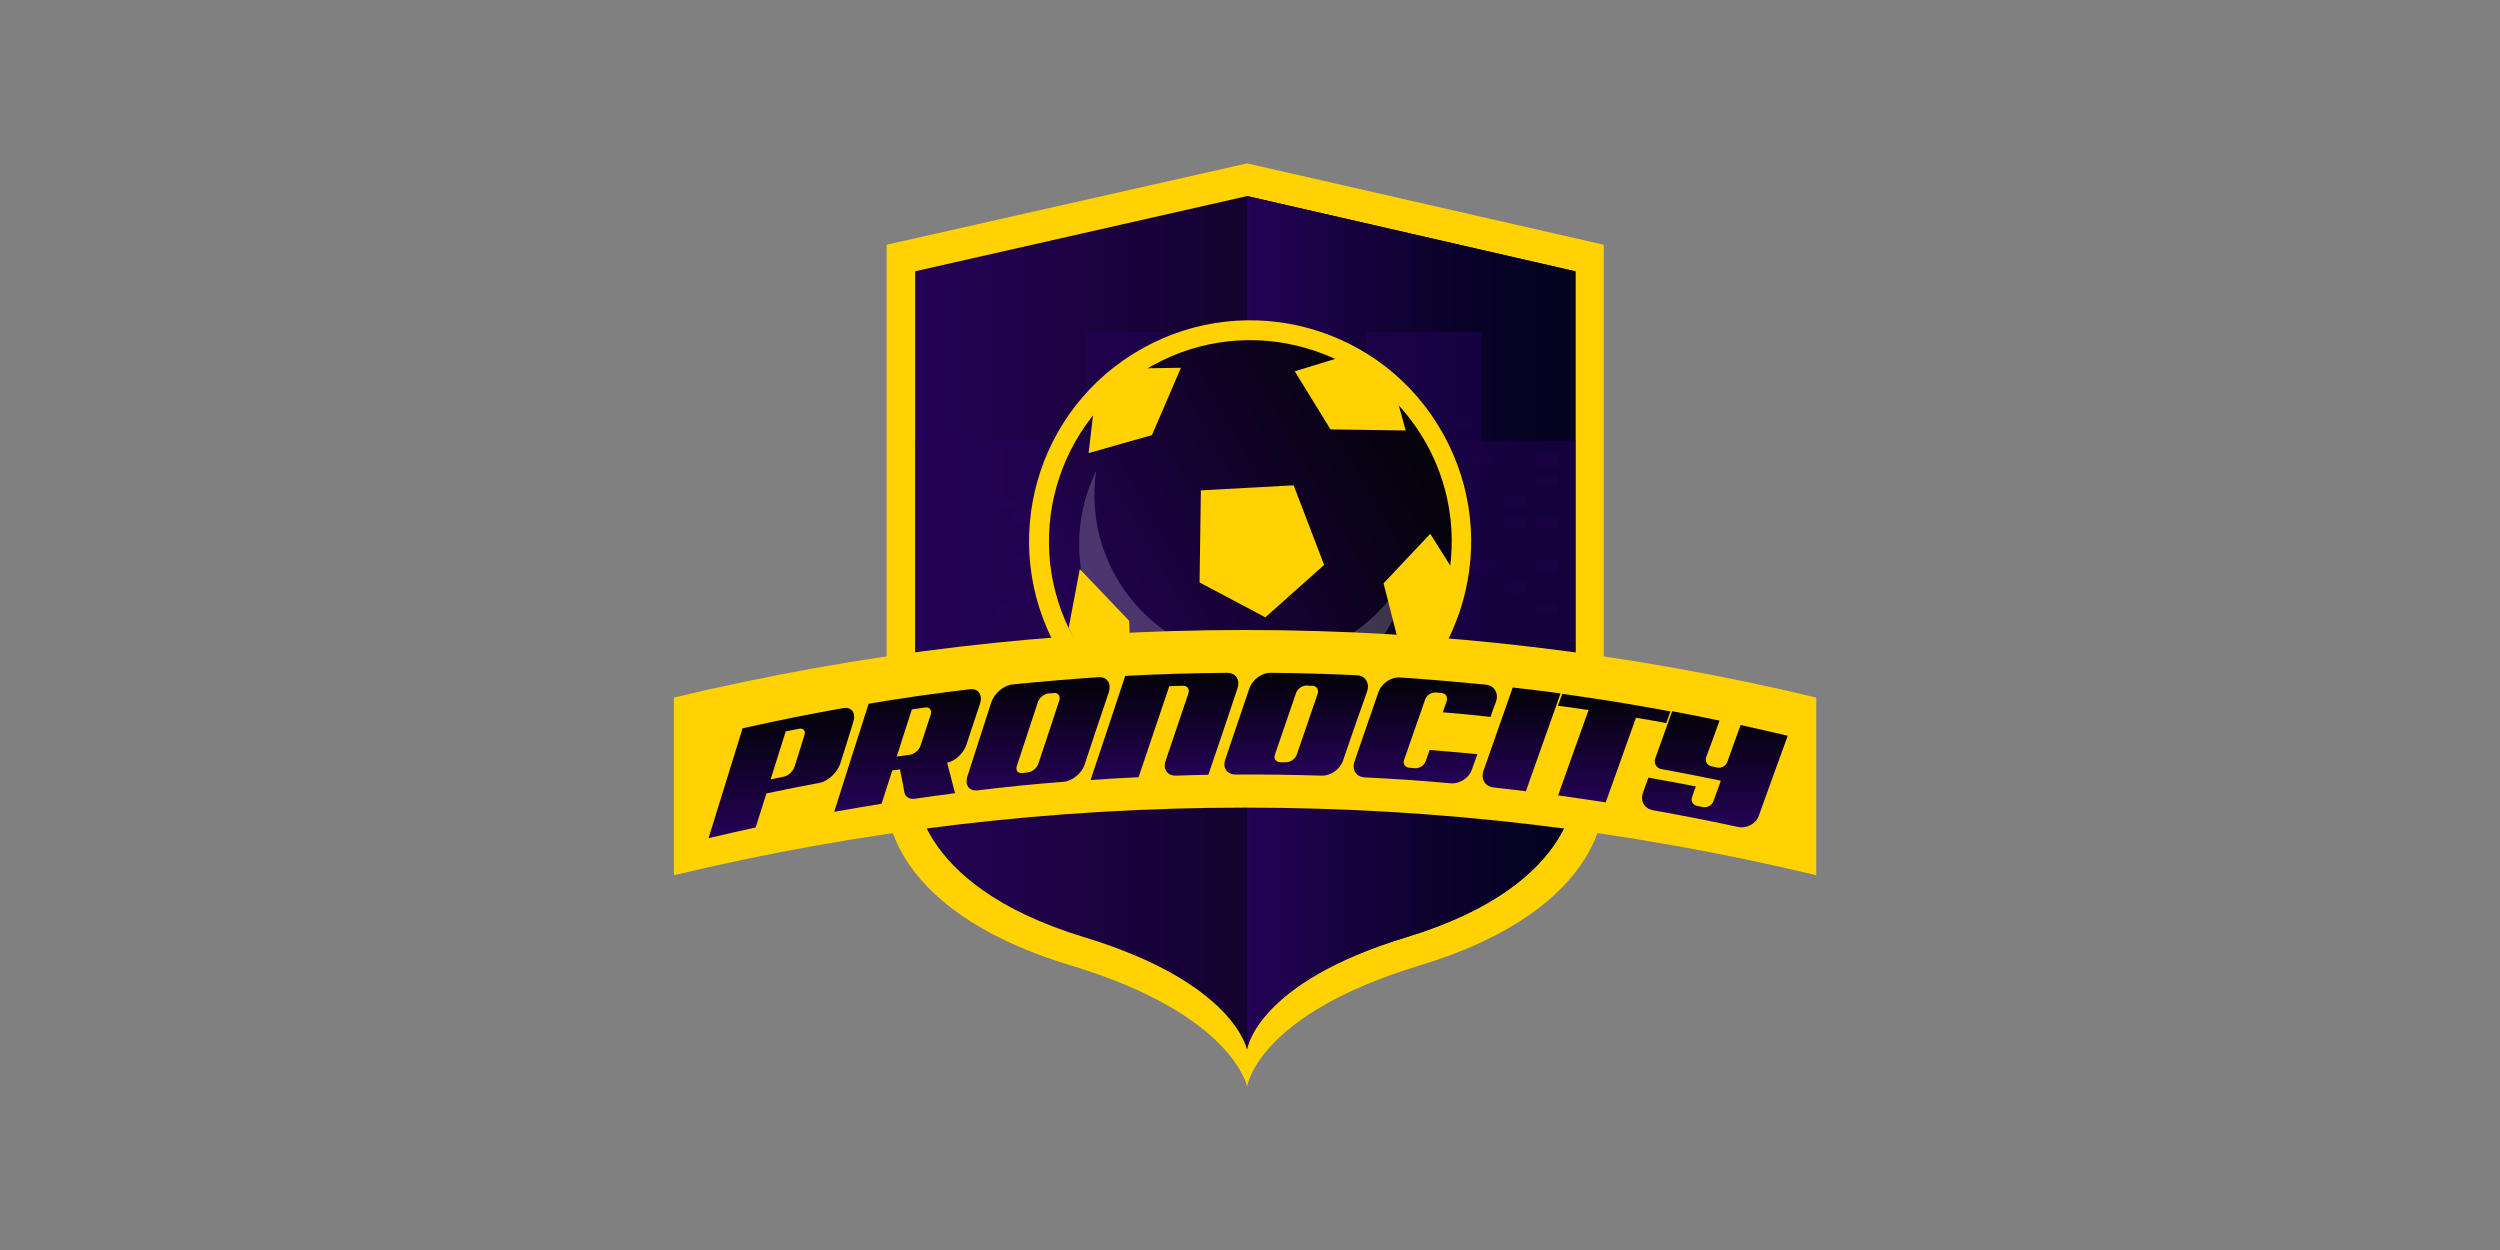 <?xml version="1.0" encoding="utf-8"?>
<!-- Generator: Adobe Illustrator 19.1.0, SVG Export Plug-In . SVG Version: 6.00 Build 0)  -->
<svg version="1.1" xmlns="http://www.w3.org/2000/svg" xmlns:xlink="http://www.w3.org/1999/xlink" x="0px" y="0px"
	 viewBox="0 0 1140 570" style="enable-background:new 0 0 1140 570;" xml:space="preserve">
<rect x="0" y="0" width="1140" height="570" fill="#808080" stroke="none"/>
<style type="text/css">
	.st0{display:none;}
	.st1{display:inline;fill:#FFFFFF;}
	.st2{display:inline;}
	.st3{fill:#1D1D1B;}
	.st4{fill:none;}
	.st5{fill:#FBB03B;}
	.st6{fill:#FB7C3B;}
	.st7{fill:#FFD200;}
	.st8{fill:url(#SVGID_1_);}
	.st9{fill:url(#SVGID_2_);}
	.st10{opacity:0.6;}
	.st11{opacity:0.66;fill:#240256;}
	.st12{opacity:0.9;fill:#240256;}
	.st13{opacity:0.8;fill:#240256;}
	.st14{opacity:0.85;fill:#240256;}
	.st15{fill:#240256;}
	.st16{fill:url(#SVGID_3_);}
	.st17{opacity:0.2;}
	.st18{fill:#FFFFFF;}
	.st19{fill:url(#SVGID_4_);}
	.st20{fill:url(#SVGID_5_);}
	.st21{fill:url(#SVGID_6_);}
	.st22{fill:url(#SVGID_7_);}
	.st23{fill:url(#SVGID_8_);}
	.st24{fill:url(#SVGID_9_);}
	.st25{fill:url(#SVGID_10_);}
	.st26{fill:url(#SVGID_11_);}
	.st27{fill:url(#SVGID_12_);}
</style>
<g id="Calque_2" class="st0">
	<rect x="-2.3" y="0" class="st1" width="1140" height="570"/>
</g>
<g id="Calque_1" class="st0">
	<g class="st2">
		<g>
			<path class="st3" d="M221.7,461.5h0.3c3.7,0,6.6-3.7,8.4-6.3c13.2-21,24.3-43.8,32.2-67.3c0.4-1.1,0-2.4-1-3.1
				c-23-18.2-31.8-49.1-34.8-77.3c-0.4-4-1.1-7.6-3.4-10.9c-0.1-0.2-0.3-0.4-0.4-0.5c-2-2-4.4-3.5-7-4.6
				c-38.8-20.7-36.8-71.9-33.1-109.3c0.1-0.7,0.2-1.5,0.5-2.5c0.8-3,5.3-2.6,5.5,0.5c0.7,8.1-1.1,16.7-1.4,24.7
				c-0.5,11.4,0.1,23.2,3,34.2c4.9,18.5,15.3,36.6,32,46.7c1.3,0.8,3.1,0.3,3.8-1.1c8.5-15,31.1-26.1,43.2-8.3
				c14.3,21-13.9,29.8-30.2,27.8c-1.8-0.2-3.4,1.4-3.1,3.3c4.4,23.7,14.9,46.4,30.3,64.8c0.4,0.5,1.1,0.3,1.3-0.3
				c9.5-30.4,18.9-60.8,28.8-91.1c2.1-6.4,1.6-12.1-1.8-18.1c-14.7-30.3-36.8-62.8-40.1-97c-3-32,16.4-61.7,50.2-64.1
				c0.1,0,0.2,0,0.3,0c7.9,0,15.8,0.2,22.7,4.5c26.5,17,11.9,62.1,1.5,84.6l-1.8,3.6c-1.4,2.8,4.2,9.9,5.4,12.3
				c3.2,7.1,6.5,14.1,9.9,21.1c16.8,35.8,34.2,72,36.7,112.1c0,0.1,0,0.2,0,0.3c0,25.7-12.1,47-34.9,59.3
				c-18.2,9.8-50.8,18.1-66.7-0.1c-0.3-0.4-0.9-0.3-1.1,0.2c-7,25.3-21.3,54.6-40.9,72c-7.2,6.8-17.3,4.9-23.8-2
				c-8.5-9-6.2-22.6-1.9-33c0.1-0.1,0.1-0.3,0.2-0.4c0.5-0.9,1.2-1.9,1.9-2.8c1.9-2.2,5.5-0.4,4.9,2.5
				C215.5,445.1,212.3,460.9,221.7,461.5z M248.8,296.3c25.4-7.8,0-29.2-10.5-11.4l-2.5,4.4c-0.8,1.4-0.3,3.1,1.1,3.8l2.9,1.6
				C242.2,296.2,244.1,296.8,248.8,296.3C251.5,296,248,296.7,248.8,296.3z M329.7,352.9c1.5-23.3-4.4-48.3-21.4-65.3l-0.9,2.4
				c-0.4,1.8-1,3.5-1.8,5.1c-2.3,5.4-4,11.2-6,16.7c0,0.1,0,0.1-0.1,0.2c-4.3,17-9.1,33.8-13.5,50.8c-1,4-2,8.4-3,13.2l-1.3,6.1
				c-0.1,0.7-0.4,2-0.1,2.6l1.1,1.5c1,1.8,2.5,2.6,3.9,3.7c3.2,2,6.7,3.7,10.5,5.1c3.7,1.3,7.9,1.5,11.7,0.6
				C324.2,391.3,328,366.2,329.7,352.9C329.9,349.7,329.2,357.5,329.7,352.9z M318.3,178l1.2,2.7l2.4-5.7c1.3-3.6,2.1-5.9,2.4-6.8
				c0-0.1,0-0.2,0.1-0.3c3.7-13.7,4.1-17.1,4.5-26c0-1-0.2,4.4,0,0c0-10.2-4.1-21.3-13.8-24c-3.5-1-7.3-0.2-9.7,2.4
				c-2.8,3.1-3.8,7.8-3.8,12.1c0,0.1,0,0.2,0,0.4c0.2,1.9,0.4,3.8,0.6,5.7c0,0.1,0,0.2,0,0.3c2.3,12,5.2,21.4,11.7,31.7"/>
			<path class="st3" d="M431.6,170.2c-1.1,52.6-3,110.9,5,163.1c0,3.3,0.8,6.4,2.4,9.3c1,2.1,2.1,2.9,4.2,3.6
				c3.7,0,7.6-0.8,10.8-2.7c16-10.1,25.5-42.8,28.3-59.3c0.1-2.5,0.9-4.7,2.4-6.6l0.3-0.3c2.3-4.6,8.9,2.2,7.5,6.3
				c-1.4,4.7-2.4,7.7-3,12.6c-5,23.6-19,57.8-37.9,73.4c-5,4-10.9,6.4-17.8,7.2c-64.2,0-46.6-163.2-46.6-201.1v-1.5
				c-3.6,1.3-7.2,2.5-10.8,3.6c-13.6,7.6-21.2,15.3-18.4,31.9c0.6,2.2,0,5.2-2.1,6.3c-0.6,0.2-1.3,0.1-2.1-0.3
				c-0.2-0.2-0.4-0.5-0.6-0.9c-0.2-0.2-0.4-0.5-0.6-0.9c-2.9-6.3-4.2-12.5-4.2-19.3c1.8-13.6,11.9-21.7,23.5-27.1
				c5.3-1.6,10.5-3.5,15.6-5.7l0.3-1.2c0-0.8,0-1.6,0-2.4c1.9-15.6-0.6-50.8,20.2-56c23.9-7,27.1,29.1,24.7,43.3
				c-0.2,1.7-0.4,3.5-0.6,5.2c22-12.2,32.2-28.3,21.9-51.8c-0.2-0.6-0.3-1.2-0.3-1.8c-0.2-0.4-0.2-0.9,0-1.5
				c0.2-0.4,0.5-0.7,0.9-0.9c1.4-0.7,2.8-1,4.2-0.9c1.6,0.2,3,0.7,4.2,1.5c4.3,3.2,7.3,7.3,9,12.3c7.8,23.5-8.7,41.6-27.7,52.4
				c-1.8,0.6-4.1,1.4-6.9,2.4l-4.2,1.5c-0.2,0-1.3,0.1-1.3,0.9"/>
			<path class="st3" d="M610.8,347.3c0,0.2-0.1,0.5-0.3,0.9c-0.2,0.2-0.3,0.5-0.3,0.9c-11.1,25.2-46.1,43.2-54.2,4.8
				c-1.4-5.4-2.1-10.3-2.1-14.7l-0.3-6.6v-5.7l-0.3-6c-4.3,20.1-9.9,44.6-31.9,52c-23.9,8-41.9-9.2-48.2-30.6
				c-5.8-20-6.2-113.8,17.8-113.8l6.9,0.3l7.2,1.2c18.2,2.9,6.6,34.5,4.5,47.2c-3.7,22-8.4,44.6,1.5,65.7
				c8.6,20.4,23.2,5.4,28.9-7.2c7.1-15.7,7.2-38,8.6-54.7c1.2-15.4-4.1-35.5,12.6-40.9c25.2-8.2,25.2,16.5,25.2,31.8
				c-3.2,27.8-4.6,55.9-0.6,83.7c-0.3,3.2,0.9,5.4,3.6,6.6c6.9,1,14.2-12.5,17.5-17.2c0.2-0.2,0.4-0.4,0.6-0.6
				c0.4-0.2,0.7-0.4,0.9-0.6c1.3-0.1,2.2,0.5,2.7,1.8C610.8,346.1,610.7,346.7,610.8,347.3z"/>
			<g>
				<path class="st4" d="M676.3,244.9c-0.3-0.3-0.6-0.6-1-0.9c-3.1-2.6-6.6-4.1-10.5-4.6c-23.9,0-23.7,30.5-25.2,47.9
					c0,20.1-2,44.1,9.8,61.8c2.2,3.1,4.6,4.9,7.2,5.4c2.6,0.8,5.2,0.4,7.7-1.2c8.1-3.5,13.3-11.3,18-18.3
					C676,306.8,675.9,267.2,676.3,244.9C676,244.6,675.9,267.2,676.3,244.9z"/>
				<path d="M766.6,329.1c-0.3-1-0.8-1.8-1.3-2.3c-1.8-2.1-8.4,9.5-9.3,10.4c-1.4,1.3-2.7,2.4-3.9,3.5c-1.7,1.6-3.4,2.8-5.1,3.9
					c-1.9,1.3-3.8,2.3-5.7,3.1c-37.6,13.2-28.8-88.6-28.1-106.1l9.3-106.5c1.9-13.1-3.2-42.1-21.8-31.2c-14.2,8.3-15,37.6-16.8,51.7
					c-5.4,26.6-6.9,53.7-7.6,80.8c-24.7-18-51.9,4.6-63.2,26.7c-10,19.6-12,42.4-12,64c0.5,16.7,7.2,35.3,22.4,44.1
					c16.6,8.6,34.9,3.1,47.1-10c4.8-5.7,9.3-11.4,13.8-17.3c1.5,5.2,3.4,9.8,5.5,13.5c1.9,3.5,4.1,6.7,6.7,9.7
					c10.2,11,24.6,9.1,37,2.7c5.1-2.3,9.9-5.4,14.1-9.3c6.2-6.2,12.2-13,16.7-20.5c1.5-2.8,2.5-5.3,2.8-7.3
					C767.2,331.3,767,330.2,766.6,329.1C766.3,328.1,767,330.2,766.6,329.1z M678.2,341.1c-4.5,6.2-9.1,10.3-13.9,12.4
					c-2.5,1.6-5.1,2-7.7,1.2c-2.6-0.5-5-2.3-7.2-5.4c-11.8-17.8-9.8-41.6-9.8-61.8c1.5-17.5,1.2-47.9,25.2-47.9
					c3.9,0.5,7.5,2.1,10.5,4.6c0.4,0.3,0.7,0.6,1,0.9c-0.4,22.2-0.3,61.9,6,90.2C681,337.1,679.7,339,678.2,341.1
					C673.7,347.2,679.7,339,678.2,341.1z"/>
			</g>
			<path class="st3" d="M815.4,321.9c1.8,0,3.5,2,3.9,3.7c1,4.8,0.7,9.6-0.9,14.3c-7.2,21.2-39.8,49.5-61.4,25.7
				c-16.9-17.3-15.1-46.2-12.3-68.3c2.1-17,3.4-55,22-62.7c4.6-1.9,9.1-1.8,13.6,0.3c4.4,2,7,5.9,7.8,11.7c0.4,3.9,0.4,7.8,0,11.7
				c-1.8,16.9-15.7,81.6,0,93.3c5.8,4.2,11.5-0.5,15.6-4.3c6.9-6.8,11.1-15,11.1-24.7l0.3-0.3C815.1,322,815.2,321.9,815.4,321.9z
				 M790.7,188.2c0,22.4-32.7,32.3-36.7,7C746.6,170.9,790.7,154.1,790.7,188.2z"/>
			<path class="st3" d="M903.8,290.7l-3.7-1.6c-2.6-0.9-4.2-1.5-4.7-1.8c-12.1-6.3-18.3-25.2-16-38c2.4-14.9,20.9-24.5,30.1-10.2
				c6.9,12.7,8.6,26,5.1,40c10.1-3.7,20.3-6.7,30.8-8.8c6.3-1.7,12.6-0.6,13.5,6.8c-0.1,0.4-0.3,0.7-0.6,1l-0.5,0.1
				c-0.2,0-0.3,0-0.5,0.1c-14.2,2-27.9,5.7-41.2,11.1l-1.7,0.5l-1.6,0.8l-0.6,4.9c-0.4,3.1-0.7,5-0.7,5.9c-1.1,4.1-2.2,8.1-3.1,12.2
				c-9.9,37.2-59.1,91.8-86.4,35.4c-8.4-18.5-11.5-37.8-9.2-58c1-9.9,3.3-26.3,7-35.6c4.1-8.8,10.3-15.9,18.6-21.2
				c8.2-5.3,27.8-11.1,36.2-3.9c1,1,1.7,2.1,2.2,3.3c1,2.2-1.2,4.7-3.5,3.9c0,0,0,0,0,0c-1.5-0.6-2.9-1.4-4.3-2.3
				c-2.2-1.4-4.2-0.7-5.2-0.3c-4.6,2.4-9.5,9.2-11.6,12.8c-4.2,7.5-7.5,20.2-7.8,26.1c-1.8,17.9,0.6,35.2,7.2,51.9
				c4.4,10.9,15,25.1,28.1,16.4C895.5,332,901,307.8,903.8,290.7z M906.6,256.7c-0.4-1.4-0.7-2.7-0.8-4.2c-0.7-3.8-2.2-7.3-4.5-10.3
				c-1.1-1.6-2.4-1.9-3.9-1c-1.4,1-2.5,2-3.3,3.2c-5.3,6-3.8,20.1-0.2,27c2.1,3.8,4.9,6,8.3,6.8l5.4,1.4l-0.1-8.8
				C907.6,266.1,907.3,261.3,906.6,256.7z"/>
		</g>
		<g>
			<path class="st3" d="M424.4,455c-6.9,0-12.7-2.4-17.6-7.3c-4.9-4.9-7.3-10.8-7.3-17.6v-1.2c0-6.9,2.4-12.7,7.3-17.6
				c4.9-4.9,10.8-7.3,17.6-7.3h2.8c0.4,0,0.6,0.1,0.9,0.4c0.2,0.2,0.4,0.5,0.4,0.9c0,0.3-0.1,0.6-0.4,0.9c-0.2,0.2-0.5,0.4-0.9,0.4
				h-2.8c-6.2,0-11.5,2.2-15.9,6.6c-4.4,4.4-6.5,9.7-6.5,15.9v1.2c0,6.2,2.2,11.5,6.5,15.9c4.4,4.4,9.7,6.5,15.9,6.5h2.8
				c0.3,0,0.6,0.1,0.9,0.4c0.2,0.2,0.4,0.5,0.4,0.9c0,0.3-0.1,0.6-0.4,0.9c-0.2,0.2-0.5,0.4-0.9,0.4H424.4z"/>
			<path class="st3" d="M520.7,454.9c-0.3-0.1-0.6-0.3-0.7-0.7c-0.1-0.3-0.1-0.6,0-0.9l17.9-48.3c0.2-0.5,0.6-0.8,1.1-0.8
				c0.5,0,0.9,0.3,1.1,0.8c0,0,6,16.1,17.9,48.3c0.1,0.3,0.1,0.6,0,0.9c-0.1,0.3-0.4,0.5-0.7,0.7c-0.1,0.1-0.3,0.1-0.4,0.1
				c-0.6,0-1-0.3-1.1-0.8l-5.8-15.7h-21.7l-5.8,15.7c-0.2,0.5-0.6,0.8-1.1,0.8c-0.2,0-0.2,0-0.2,0S520.8,455,520.7,454.9z M529,436
				h19.9l-9.9-27L529,436z"/>
			<path class="st3" d="M651.3,455c-0.3,0-0.6-0.1-0.9-0.4c-0.2-0.2-0.4-0.5-0.4-0.9v-48.4c0-0.6,0.3-1,0.9-1.2
				c0.6-0.2,1.1,0,1.4,0.6l25.6,44.4v-43.8c0-0.4,0.1-0.7,0.4-0.9c0.2-0.2,0.5-0.3,0.9-0.3c0.4,0,0.6,0.1,0.9,0.3
				c0.2,0.2,0.4,0.5,0.4,0.9v48.4c0,0.6-0.3,1-0.9,1.2c-0.1,0-0.2,0-0.3,0c-0.5,0-0.8-0.2-1.1-0.6l-25.6-44.4v43.8
				c0,0.3-0.1,0.6-0.4,0.9C652,454.9,651.7,455,651.3,455z"/>
			<path class="st3" d="M779.5,455c-0.3,0-0.6-0.1-0.9-0.4c-0.2-0.2-0.4-0.5-0.4-0.9v-48.5c0-0.3,0.1-0.6,0.4-0.9
				c0.2-0.2,0.5-0.4,0.9-0.4h4.8c6.9,0,12.7,2.4,17.6,7.3c4.9,4.9,7.3,10.7,7.3,17.6v1.2c0,6.9-2.4,12.7-7.3,17.6
				c-4.9,4.9-10.7,7.3-17.6,7.3H779.5z M780.8,452.5h3.5c6.2,0,11.5-2.2,15.8-6.5c4.4-4.4,6.5-9.7,6.5-15.8v-1.2
				c0-6.2-2.2-11.4-6.5-15.8c-4.4-4.4-9.6-6.6-15.8-6.6h-3.5V452.5z"/>
			<path class="st3" d="M896.3,406c-0.1-0.3-0.1-0.6,0-0.9c0.1-0.3,0.4-0.6,0.7-0.7c0.3-0.1,0.6-0.1,0.9,0c0.3,0.1,0.6,0.4,0.7,0.7
				l11.8,29l11.8-29c0.1-0.3,0.4-0.6,0.7-0.7c0.3-0.1,0.6-0.1,0.9,0c0.3,0.1,0.6,0.4,0.7,0.7c0.1,0.3,0.1,0.6,0,0.9l-12.9,31.5v16.3
				c0,0.3-0.1,0.6-0.4,0.9c-0.2,0.2-0.5,0.4-0.9,0.4c-0.4,0-0.7-0.1-0.9-0.4c-0.2-0.2-0.3-0.5-0.3-0.9v-16.3L896.3,406z"/>
		</g>
	</g>
</g>
<g id="Calque_3" class="st0">
	<path class="st2" d="M232.8,308.3c0.4,3.6,0.9,9.7,1.5,18.1l-2.3,0.3c-0.8,0.1-2.9,0.2-6.1,0.3c-3.2,0.1-6.9,0.4-10.9,0.9
		l-87.1,9.5c-2.4,0.3-3.6-0.2-3.8-1.5c-0.1-1,1.7-1.8,5.4-2.5c5.3-0.9,8.4-1.9,9.3-2.9c0.9-1,1.2-3.7,0.7-8l-13.8-117.8
		c-0.6-5.2-1.5-8.1-2.6-8.8c-1.1-0.7-4.9-0.7-11.4,0.1c-2.7,0.3-4.1-0.3-4.3-1.8c-0.1-1.3,0.6-2,2.3-2.2l1.9-0.2
		c4.7-0.1,13.8-1,27.5-2.6c1.3-0.1,3.7-0.5,7.3-1.2c3.6-0.6,6.6-1.1,9-1.4l2.3-0.3c2.5-0.3,3.9,0.3,4,1.7c0.1,0.8-0.2,1.4-1,1.7
		c-0.7,0.3-3.1,0.8-7.2,1.4c-4,0.6-6.4,1.6-7,2.8c-0.6,1.3-0.6,5,0.1,11.1l14.5,123.7c3.8-0.3,9-0.8,15.7-1.6
		c16.4-1.9,27.8-4.1,34.3-6.6c6.5-2.5,10.7-6.1,12.5-11c1.8-4.9,2.5-11.3,2-19.1c-0.1-1.8,0.6-2.8,2.1-3c1.7-0.2,2.7,0.8,2.8,2.9
		l0.6,5.2c0,0.3,0.1,0.9,0.2,1.9c0.1,1,0.2,2,0.3,2.9L232.8,308.3z"/>
	<path class="st2" d="M223,275.5c0,0.9-0.7,2.6-2.2,5.1c-1.5,2.4-3,4.4-4.5,5.9c-4.1,4.2-9.5,6.3-16.4,6.3c-8.5,0-15.7-3.1-21.4-9.2
		c-5.7-6.2-8.6-13.8-8.6-22.9c0-9.5,2.7-17.4,8.2-23.8c5.5-6.4,12.3-9.5,20.4-9.5c6.7,0,12.4,2,16.9,5.9c4.6,3.9,7,9,7.3,15.2
		c-3,0.5-7.1,0.7-12.1,0.6h-10c-0.7,0-6.4,0.1-17.1,0.4c-0.5,3.1-0.7,6.1-0.7,8.9c0,9.5,1.8,16.9,5.5,22c3.6,5.1,8.8,7.7,15.4,7.7
		c3.8,0,6.8-0.9,9.1-2.6c2.3-1.7,4.7-5,7.4-9.8c0.4-0.8,0.9-1.1,1.6-1.1C222.7,274.5,223,274.8,223,275.5z M210.7,246.4
		c-0.4-11.4-4.5-17.1-12.2-17.1c-7.7,0-12.5,5.7-14.4,17.1H210.7z"/>
	<path class="st2" d="M373.7,280.4c0-0.3-0.1,1.5-0.4,5.2c-0.5,7.5-0.8,14.7-0.8,21.7c0,0.8,0.1,2.4,0.4,4.7
		c0.3,2.4,0.4,5.3,0.4,8.6v1.7c0,1.7-0.5,2.5-1.5,2.5c-1,0-1.9-1-2.7-2.9c-1.8-4.3-3.6-7-5.4-8.3c-9.3,8.1-20.5,12.2-33.5,12.2
		c-19,0-34.7-6.6-47.2-19.9c-12.5-13.2-18.7-30-18.7-50.1c0-20.3,5.7-36.9,17.2-49.7c11.4-12.9,26.2-19.3,44.3-19.3
		c6.6,0,11.9,0.6,15.8,1.6c3.9,1.1,8.8,3.3,14.6,6.7c2.8,1.7,5,2.5,6.4,2.5c1.2,0,2.3-1,3.3-3.1c1.7-3.6,3-5.4,4.1-5.4
		c1,0,1.6,0.5,1.6,1.6c0,0.5-0.1,1.4-0.4,2.5c-1.4,6.2-2.1,17.8-2.1,34.9c0,2.5-0.2,3.9-0.6,4.3c-0.4,0.4-0.9,0.6-1.6,0.6
		c-1.3,0-2.1-1.2-2.5-3.7c-1.7-10.3-4.1-18-7.2-23.1c-6.3-10.3-16.3-15.5-29.9-15.5c-10.5,0-18.7,3.5-24.8,10.5
		c-11,12.5-16.5,30.9-16.5,55.1c0,21.6,4.5,38.3,13.6,50.2c7.9,10.3,18.4,15.5,31.4,15.5c6.7,0,12.9-1.6,18.4-4.9
		c5.6-3.3,9.8-7.8,12.8-13.5c3.4-6.6,5.7-13.8,7.2-21.5c0.5-3.1,1.4-4.7,2.5-4.7C373.1,277.5,373.7,278.5,373.7,280.4z"/>
	<path class="st2" d="M449.1,291.4c0,0.8-0.8,1.1-2.4,1.1c-0.8,0-1.5,0-2.1,0c-3.3,0-10.7,0-22.2,0h-1.6c-1.2,0-1.8-0.4-1.8-1.1
		c0-0.7,1.8-1,5.4-1c2.2,0,3.4-0.3,3.8-0.8c0.3-0.5,0.5-2.3,0.5-5.3v-28.8c0-8.6-0.4-14-1.1-16c-1.6-4.4-5.2-6.5-10.7-6.5
		c-4.6,0-8.2,2-11.1,6.1c-0.9,1.3-1.4,4.3-1.4,8.8V284c0,2.6,0,4,0.1,4.4c0.1,0.9,0.5,1.5,1.1,1.6c0.7,0.1,2.7,0.3,6.1,0.4
		c1.1,0,1.7,0.4,1.7,1.1c0,0.7-0.5,1-1.4,1h-1.4h-11.2c-7.9-0.1-12.2-0.1-13.1,0h-1.4c-1,0-1.6-0.3-1.6-0.9c0-0.7,0.5-1,1.6-1h2.1
		l2.1-0.1c2.2,0.1,3.3-0.6,3.4-2v-64c0-15.2-0.2-23.4-0.7-24.6c-0.6-0.9-2.9-1.5-7-1.6c-2.3,0-3.4-0.3-3.4-1.1c0-0.6,0.2-1,0.7-1.1
		c0.5-0.1,2.1-0.2,4.8-0.3c4.8-0.1,9.5-1.2,13.9-3.4c0.4-0.2,1-0.4,2-0.7c0.7,1.1,1,4.8,1,11v34.8c4.2-6.1,9.9-9.1,17.1-9.1
		c7.6,0,13,2.1,16.2,6.3c1.6,2.1,2.6,5,3,8.8c0.2,1.3,0.3,4.5,0.3,9.5V289c0.1,0.9,2.6,1.4,7.4,1.4
		C448.7,290.6,449.1,290.9,449.1,291.4z"/>
	<path class="st2" d="M506.9,283.4c0.1,1.2-1.3,3.6-4.3,7.1c-5.2,6-11.8,9.4-19.8,10.3c-7.5,0.9-13.3-0.4-17.5-3.7
		c-2.4-1.9-4.2-8.1-5.4-18.7l-7-60.4c-0.3-1.3-1.1-2-2.5-2l-7.7,0.9c-3,0.3-4.5,0-4.6-0.9c-0.1-0.9,0.6-1.6,2-1.9
		c10.4-2.2,18-8.3,22.8-18.5c0.7-1.3,1.6-2.1,2.8-2.2c0.9-0.1,1.5,0.3,1.6,1.3l0.1,0.8c0.1,0.7,0.2,1.8,0.4,3.5
		c0.7,5.7,1.4,9.3,2.1,10.9c1.3,0.1,3.3,0,6.1-0.3c7.4-0.9,12.4-1.8,14.7-2.7c0.5-0.2,1-0.3,1.4-0.4c1.1-0.1,1.7,0.4,1.8,1.6
		c0.2,2-5.1,3.6-16.1,4.8c-1.9,0.2-4.7,0.5-8.3,1l4.3,37.6c2.2,19,4,30.8,5.5,35.5c1.5,4.7,4.9,6.7,10.2,6.1
		c4.5-0.5,9.2-3.6,14.2-9.3c0.5-0.7,1-1.1,1.7-1.2C506.3,282.4,506.8,282.7,506.9,283.4z"/>
	<path class="st2" d="M523.9,194.2c0,2.7-1.9,6.3-5.7,10.9c-4.8,5.9-9.5,13.4-14.1,22.6c-1.1,2.4-2.2,3.6-3.1,3.6
		c-1.3,0-2-0.6-2-1.7c0-0.3,0.1-0.8,0.4-1.4c3.4-7.4,6.3-15.8,8.5-25.2c1.4-5.8,2.8-9.7,4.2-11.7c1.4-2,3.4-3,6-3
		C522,188.4,523.9,190.3,523.9,194.2z"/>
	<path class="st2" d="M554.5,319.5c-0.2,1.1-1.3,1.5-3.4,1.2c0.1,0-1.3-0.3-4.4-1c-3.7-0.8-6.7-1.3-9.2-1.7l-19.2-2.7
		c-0.7,0.4-1.5,0.5-2.3,0.4c-1.4-0.2-2-0.7-1.8-1.7c0.2-1.3,1.5-1.8,4-1.4c4.7,0.5,7.3,0.6,7.8,0.1c0.5-0.5,1.1-3,1.7-7.6l7.9-56
		c0.3-3.1,0.4-4.9,0.3-5.5c-0.1-0.6-0.8-1-2.2-1.2l-5.4-0.8c-0.5-0.1-1.1-0.2-1.8-0.3c-1.4-0.2-2-0.7-1.9-1.6c0.1-0.8,1.2-1,3.3-0.9
		c8.2,0.8,15.5-0.1,21.8-2.8l2-0.8c0.7,2,0.7,5.4,0,10.4c0-0.2-0.1,0.4-0.3,1.8c-0.2,1.5-0.5,3.9-1,7.2l-7.1,50.4
		c-0.7,4.9-1,7.8-0.9,8.7c0.1,0.9,0.6,1.5,1.7,1.9c1.8,0.8,4.5,1.4,8,1.9C553.9,317.9,554.7,318.5,554.5,319.5z M557,202.4
		c-0.8,5.5-4,7.9-9.5,7.1c-2.3-0.3-4.2-1.4-5.6-3.1c-1.4-1.8-1.9-3.8-1.6-6c0.8-5.8,4-8.3,9.5-7.5
		C555.4,193.7,557.8,196.8,557,202.4z"/>
	<path class="st2" d="M711.6,305.6c0.1,1-1,1.6-3.4,1.8l-1.9,0.2c-1.6,0.2-4.5,0.5-8.6,1c-4.2,0.5-7.4,0.8-9.7,1.1
		c-3.4,0.4-7.3,0.8-11.9,1.3c-4.6,0.5-7.7,0.9-9.1,1l-1.2,0.1c-2.4,0.3-3.6-0.1-3.7-1.1c-0.1-1.1,1.4-1.9,4.7-2.3
		c5.8-0.6,9.2-1.7,10.3-3.1c0.5-0.6,0.4-4.5-0.4-11.5l-9.9-88.2c0,0.1-0.4,2.2-1.4,6.2c-3,14.2-7.3,35.6-12.9,64l-4.9,27.9
		c-1,5.5-1.8,8.3-2.5,8.4c-0.8,0.1-1.8-1.2-3-3.8c-4.4-9.9-16.6-34.6-36.4-74.1l-8.8-17.4c0.2,2.2,0.6,5.1,1,8.8l6.2,55.2
		c2.3,20.7,3.7,31.2,4,31.4c1,1.4,3.8,1.8,8.4,1.3c3.7-0.4,5.7-0.1,5.8,1.1c0.1,1.3-1,2-3.4,2.3c-1.5,0.2-2.8,0.2-4.1,0.1
		c-1.6,0-3,0-4.3,0.1l-19.5,2.9c-2,0.2-3.1-0.2-3.2-1.2c-0.1-1.1,3-2.1,9.5-3c2.7-0.3,4.2-0.9,4.6-1.9c0.3-1,0.2-3.9-0.3-8.9
		l-9.1-81.5c-1.1-9.4-1.7-14.5-2.1-15.3c-0.6-1.5-1.7-2.5-3.3-2.9c-1.5-0.4-4.8-0.5-9.7-0.3c-1.8,0.1-2.8-0.3-2.9-1.2
		c-0.1-1.2,1.5-2.1,4.8-2.4c0.5-0.1,1.4-0.2,2.9-0.3l8.9-1c6.8-0.8,11.5-1.3,14.3-1.7c0.7,1.4,5,10,12.9,25.6
		c3.3,6.5,12.8,25.5,28.4,57.1c1.3-7.6,2.7-15.1,4.1-22.5l11.9-58.2c0.8-3.4,1.5-6.1,2.1-8.4l25.2-3c3.7-0.4,5.8-0.5,6.4-0.2
		c0.6,0.3,0.9,0.8,1,1.4c0.1,1.1-0.8,1.8-2.7,2c-3.2,0.4-5.3,0.7-6.4,1.1c-2.7,0.8-4.4,1.9-5.3,3.4c-0.5,0.9,0,7.5,1.4,20l8.9,79.2
		c0.5,4.5,1.3,7.2,2.3,7.9c1.6,0.9,5.3,1,11.2,0.3l1-0.1C710.3,304.3,711.5,304.6,711.6,305.6z"/>
	<path class="st2" d="M756.1,274.5c0,1.6-1.7,3.3-5,5.1c-3.4,1.8-6.6,2.6-9.7,2.6c-6.5,0-9.9-3.4-10.2-10.1
		c-3.6,7-9.2,10.5-16.7,10.5c-4.1,0-7.4-1.2-10.1-3.6c-2.6-2.4-4-5.5-4-9.3c0-7.8,4.6-13.9,14-18.5c3.2-1.5,8.7-3,16.6-4.6v-3.6
		c0-8.3-0.4-13.8-1.3-16.5c-1.5-4.8-4.9-7.3-10.2-7.3c-3.3,0-6.1,0.9-8.3,2.7c-2.2,1.8-3.3,4.1-3.3,6.8c0,0.8,0.6,1.1,1.7,1.1
		c1.2,0,2.2,0.6,3.1,1.7c0.9,1.1,1.4,2.4,1.4,3.8c0,4.2-2.1,6.3-6.2,6.3c-2.2,0-3.9-0.7-5.4-2.2c-1.4-1.5-2.1-3.3-2.1-5.6
		c0-4.5,1.8-8.3,5.3-11.5c3.9-3.5,9.3-5.3,16.2-5.3c10.4,0,16.8,2.8,19.2,8.5c0.9,2.2,1.3,6.5,1.3,12.9v26.6c0,4.4,0,6.9,0.1,7.7
		c0.5,3.4,1.8,5.1,4.1,5.1c2.7,0,4.8-0.9,6.5-2.8c0.9-1,1.7-1.6,2.1-1.6C755.9,273.6,756.1,273.9,756.1,274.5z M731.1,259.4V249
		c-7,1.6-12,3.7-15.1,6.3c-3,2.6-4.6,6.1-4.6,10.5c0,3,0.9,5.5,2.6,7.5c1.7,1.9,3.9,2.9,6.5,2.9c4,0,7.2-2.3,9.7-6.8
		C730.8,268.3,731.1,265,731.1,259.4z"/>
	<path class="st2" d="M814.8,224.1c-0.3,2.9-1.5,5.2-3.5,7c-2,1.7-4.4,2.4-7.2,2.1c-2.3-0.3-4.1-1.1-5.5-2.6c-1.4-1.5-2-3.3-1.7-5.3
		c0.2-1.8,0.9-3.2,2.2-4.4c1.3-1.1,2-2,2-2.5c0.2-1.9-1.1-3-3.9-3.3c-3.6-0.4-6.9,1.5-9.9,5.6c-3.5,4.9-6.1,14.3-7.6,28.4l-4.2,37.6
		c-0.2,1.5,0.3,2.5,1.3,3c1,0.5,4.3,1.1,9.7,1.9c1.4,0.4,2,1,1.9,1.8c-0.1,0.9-1,1.2-2.6,1.1c-2.9-0.3-5.7-0.6-8.2-0.9
		c-2.5-0.3-7.4-0.8-14.5-1.6c-3.7-0.4-6.4-0.7-8-0.9c-1.7-0.2-3.8-0.4-6.3-0.7c-2-0.2-3-0.7-2.9-1.5c0.1-0.8,1-1.1,2.6-0.9l2.7,0.3
		c4.3,0.5,6.9,0.3,7.8-0.7c0.3-0.5,0.7-2.8,1.2-7.1l5.9-52.7c0.8-7,0.2-11.2-1.8-12.5c-2-1.3-5.2-2.3-9.8-2.9
		c-1.5-0.2-2.2-0.7-2.1-1.6c0.1-0.9,0.8-1.3,2.1-1.1l1.3,0.1c1.9,0.2,3.8,0.5,5.7,0.9c1.9,0.4,2.7,0.6,2.4,0.6
		c4.7,0.5,10.1-0.2,16.1-2.2l2.6-0.9l1.6-0.4c0.2,3.1,0.1,6.2-0.3,9.2l-0.4,3.8c5-8.2,11.3-11.9,18.6-11c4.1,0.5,7.3,2.1,9.7,4.9
		C814.2,217.2,815.2,220.4,814.8,224.1z"/>
	<path class="st2" d="M857.3,258.3c0,5.5-2.7,8.2-8.1,8.2c-5.3,0-7.9-2.5-7.9-7.5c0-1.3,0.6-3.3,1.8-5.9c0.4-0.8,0.5-1.7,0.5-2.5
		c0-2.4-1.2-4.4-3.7-5.9c-2.4-1.5-5.5-2.3-9.2-2.3c-7.2,0-12.7,3.1-16.6,9.3c-3.9,6.2-5.9,14.9-5.9,26.1c0,12.6,2,22.4,6.1,29.3
		c4.1,6.9,9.8,10.3,17.2,10.3c5,0,9.5-1.5,13.4-4.7c1.8-1.4,4.1-4.2,7-8.2c0.6-0.6,1.1-0.9,1.6-0.9c1.2,0,1.8,0.5,1.8,1.4
		c0,1.6-2.1,4.5-6.3,8.8c-5.4,5.6-12.2,8.4-20.6,8.4c-10.5,0-19.2-3.8-26.1-11.3c-6.9-7.5-10.3-17-10.3-28.5
		c0-12.3,3.6-22.5,10.9-30.5c7.3-8.1,16.4-12.1,27.4-12.1c7,0,13.3,1.8,18.7,5.5C854.6,249.1,857.3,253.4,857.3,258.3z"/>
	<path class="st2" d="M939.3,291.1c0,1-1,1.5-3.1,1.6c-1,0-1.9,0.1-2.8,0.1c-4.3,0.2-13.8,0.5-28.6,1.1l-2,0.1
		c-1.6,0.1-2.4-0.4-2.4-1.4c0-0.9,2.3-1.4,6.9-1.6c2.8-0.1,4.4-0.5,4.8-1.2c0.4-0.7,0.5-3,0.4-6.9l-1.4-37.1
		c-0.4-11.1-1.2-18-2.3-20.6c-2.3-5.5-7-8.2-14.1-7.9c-5.9,0.2-10.5,3-14,8.4c-1.2,1.8-1.6,5.6-1.4,11.4l1.8,46.7
		c0.1,3.3,0.3,5.2,0.4,5.7c0.2,1.2,0.7,1.9,1.5,2.1c0.9,0.1,3.5,0.2,7.9,0.2c1.5-0.1,2.2,0.4,2.3,1.4c0,0.9-0.6,1.3-1.8,1.4
		l-1.8,0.1l-14.5,0.6c-10.2,0.3-15.8,0.5-16.9,0.6l-1.8,0.1c-1.3,0.1-2-0.3-2.1-1c0-0.8,0.6-1.3,2-1.3l2.7-0.1l2.7-0.3
		c2.8,0,4.3-0.9,4.3-2.7l-3.2-82.5c-0.8-19.6-1.5-30.2-2.1-31.7c-0.8-1.2-3.8-1.8-9.1-1.7c-2.9,0.1-4.4-0.3-4.5-1.2
		c0-0.8,0.3-1.2,0.9-1.4c0.6-0.2,2.7-0.4,6.2-0.6c6.2-0.4,12.2-2.1,17.8-5.1c0.5-0.3,1.3-0.6,2.5-1c0.9,1.4,1.5,6.1,1.8,14.1
		l1.7,44.9c5.1-8,12.3-12.2,21.6-12.6c9.8-0.4,16.9,2,21.2,7.3c2.2,2.6,3.6,6.4,4.3,11.2c0.3,1.7,0.6,5.8,0.8,12.3l1.8,46.2
		c0.2,1.2,3.4,1.7,9.6,1.5C938.7,290.1,939.3,290.5,939.3,291.1z"/>
	<path class="st2" d="M1008.7,297.8c-0.1,1.2-1.2,3.4-3.3,6.5c-2.1,3.1-4.2,5.5-6.3,7.4c-5.7,5.2-13,7.5-22,7
		c-11.2-0.6-20.4-5.2-27.4-13.7c-7.1-8.5-10.3-18.8-9.6-30.7c0.7-12.5,4.9-22.7,12.5-30.6c7.6-7.9,16.8-11.6,27.5-11
		c8.8,0.5,16.1,3.5,21.8,9c5.7,5.5,8.5,12.3,8.4,20.4c-4,0.4-9.3,0.3-15.9-0.2l-13.1-0.7c-0.9-0.1-8.4-0.3-22.5-0.7
		c-0.9,4.1-1.4,8-1.6,11.7c-0.7,12.5,1.1,22.3,5.5,29.4c4.4,7,11,10.8,19.7,11.3c5,0.3,9-0.6,12.2-2.7c3.1-2.1,6.6-6.2,10.5-12.3
		c0.6-1,1.3-1.4,2.1-1.4C1008.2,296.4,1008.7,296.9,1008.7,297.8z M994.6,258.7c0.4-15-4.6-22.8-14.8-23.3
		c-10.1-0.6-16.8,6.5-20.2,21.4L994.6,258.7z M1006.9,193.6l-18,16.9c-7.9,7.5-12.5,11.2-13.8,11.1c-0.7,0-1.1-0.4-1.1-1
		c0-0.3,0.2-0.6,0.4-1.1c1.6-3.3,3.9-8,7-14.2l6.7-12.7l6.2,0.3c0.2,0,1.1,0.1,2.6,0.2c1.6,0.1,3.8,0.2,6.5,0.4L1006.9,193.6z"/>
	<g class="st2">
		<path d="M249.6,370.5L249.6,370.5l-3.7,2l-0.5-2.1l4.6-2.4h2.4v20.8h-2.7V370.5z"/>
		<path d="M289.9,378c0,7.1-2.6,11-7.2,11c-4.1,0-6.8-3.8-6.9-10.7c0-7,3-10.8,7.2-10.8C287.4,367.5,289.9,371.4,289.9,378z
			 M278.5,378.4c0,5.4,1.7,8.5,4.2,8.5c2.9,0,4.3-3.4,4.3-8.7c0-5.1-1.3-8.5-4.2-8.5C280.3,369.7,278.5,372.7,278.5,378.4z"/>
		<path d="M322.4,378c0,7.1-2.6,11-7.2,11c-4.1,0-6.8-3.8-6.9-10.7c0-7,3-10.8,7.2-10.8C319.9,367.5,322.4,371.4,322.4,378z
			 M311,378.4c0,5.4,1.7,8.5,4.2,8.5c2.9,0,4.3-3.4,4.3-8.7c0-5.1-1.3-8.5-4.2-8.5C312.8,369.7,311,372.7,311,378.4z"/>
		<path d="M373.2,373.7c0,4.4-2.3,6.6-5,6.6c-2.6,0-4.8-2.1-4.9-6.3c0-4.2,2.3-6.5,5-6.5C371.3,367.5,373.2,369.7,373.2,373.7z
			 M365.6,373.9c-0.1,2.7,0.9,4.7,2.7,4.7c1.9,0,2.7-2,2.7-4.7c0-2.5-0.7-4.7-2.7-4.7C366.5,369.2,365.6,371.3,365.6,373.9z
			 M368,389l12.3-21.6h1.8L369.8,389H368z M386.8,382.3c0,4.4-2.3,6.6-5,6.6c-2.6,0-4.8-2.1-4.9-6.3c0-4.2,2.3-6.5,5-6.5
			C384.9,376.1,386.8,378.4,386.8,382.3z M379.2,382.5c0,2.7,1,4.7,2.7,4.7c1.9,0,2.7-2,2.7-4.7c0-2.5-0.7-4.7-2.7-4.7
			C380.1,377.8,379.2,379.9,379.2,382.5z"/>
		<path d="M429,378.2c0-2-0.1-3.6-0.1-5.1h2.5l0.1,2.7h0.1c1.2-1.9,3-3,5.5-3c3.8,0,6.6,3.2,6.6,7.9c0,5.6-3.4,8.3-7.1,8.3
			c-2.1,0-3.8-0.9-4.8-2.4h-0.1v8.4H429V378.2z M431.8,382.4c0,0.4,0.1,0.8,0.1,1.2c0.5,2,2.2,3.3,4.2,3.3c3,0,4.7-2.4,4.7-6
			c0-3.1-1.6-5.8-4.6-5.8c-1.9,0-3.7,1.4-4.3,3.5c-0.1,0.4-0.2,0.8-0.2,1.2V382.4z"/>
		<path d="M463.3,378c0-1.8,0-3.4-0.1-4.8h2.5l0.1,3h0.1c0.7-2.1,2.4-3.4,4.3-3.4c0.3,0,0.5,0,0.8,0.1v2.7c-0.3-0.1-0.6-0.1-1-0.1
			c-2,0-3.4,1.5-3.8,3.6c-0.1,0.4-0.1,0.8-0.1,1.3v8.3h-2.8V378z"/>
		<path d="M503.6,380.8c0,5.7-4,8.2-7.7,8.2c-4.2,0-7.4-3.1-7.4-8c0-5.2,3.4-8.2,7.7-8.2C500.5,372.8,503.6,376.1,503.6,380.8z
			 M491.2,381c0,3.4,2,6,4.7,6c2.7,0,4.7-2.5,4.7-6c0-2.6-1.3-6-4.7-6C492.7,374.9,491.2,378,491.2,381z"/>
		<path d="M536.6,365.9v18.8c0,1.4,0,3,0.1,4h-2.5L534,386H534c-0.9,1.7-2.8,3-5.3,3c-3.8,0-6.6-3.2-6.6-7.9c0-5.2,3.2-8.3,7-8.3
			c2.4,0,4,1.1,4.7,2.4h0.1v-9.3H536.6z M533.7,379.5c0-0.4,0-0.8-0.1-1.2c-0.4-1.8-2-3.3-4.1-3.3c-2.9,0-4.7,2.6-4.7,6
			c0,3.1,1.5,5.7,4.6,5.7c1.9,0,3.6-1.3,4.1-3.4c0.1-0.4,0.1-0.8,0.1-1.2V379.5z"/>
		<path d="M570.3,384.5c0,1.6,0,3,0.1,4.2h-2.5l-0.2-2.5h-0.1c-0.7,1.3-2.4,2.9-5.1,2.9c-2.4,0-5.4-1.3-5.4-6.8v-9.1h2.8v8.6
			c0,3,0.9,4.9,3.5,4.9c1.9,0,3.2-1.3,3.7-2.6c0.2-0.4,0.3-0.9,0.3-1.4v-9.5h2.8V384.5z"/>
		<path d="M594.1,368.8c0,1-0.7,1.7-1.8,1.7c-1,0-1.7-0.8-1.7-1.7c0-1,0.7-1.8,1.8-1.8C593.5,367,594.1,367.8,594.1,368.8z
			 M591,388.7v-15.5h2.8v15.5H591z"/>
		<path d="M617.9,368.7v4.5h4v2.1h-4v8.4c0,1.9,0.5,3,2.1,3c0.7,0,1.3-0.1,1.6-0.2l0.1,2.1c-0.5,0.2-1.4,0.4-2.5,0.4
			c-1.3,0-2.4-0.4-3-1.2c-0.8-0.8-1.1-2.2-1.1-4v-8.5h-2.4v-2.1h2.4v-3.7L617.9,368.7z"/>
		<path d="M640.8,385.8c0.8,0.5,2.3,1.1,3.7,1.1c2.1,0,3-1,3-2.3c0-1.3-0.8-2.1-2.9-2.9c-2.8-1-4.1-2.5-4.1-4.4c0-2.5,2-4.6,5.4-4.6
			c1.6,0,3,0.4,3.8,1l-0.7,2.1c-0.6-0.4-1.7-0.9-3.2-0.9c-1.7,0-2.6,1-2.6,2.1c0,1.3,0.9,1.9,3,2.6c2.7,1,4.1,2.4,4.1,4.7
			c0,2.7-2.1,4.7-5.8,4.7c-1.7,0-3.3-0.4-4.4-1.1L640.8,385.8z"/>
		<path d="M706.2,365.9v18.8c0,1.4,0,3,0.1,4h-2.5l-0.1-2.7h-0.1c-0.9,1.7-2.8,3-5.3,3c-3.8,0-6.6-3.2-6.6-7.9c0-5.2,3.2-8.3,7-8.3
			c2.4,0,4,1.1,4.7,2.4h0.1v-9.3H706.2z M703.4,379.5c0-0.4,0-0.8-0.1-1.2c-0.4-1.8-2-3.3-4.1-3.3c-2.9,0-4.7,2.6-4.7,6
			c0,3.1,1.5,5.7,4.6,5.7c1.9,0,3.6-1.3,4.1-3.4c0.1-0.4,0.1-0.8,0.1-1.2V379.5z"/>
		<path d="M739.9,384.5c0,1.6,0,3,0.1,4.2h-2.5l-0.2-2.5h-0.1c-0.7,1.3-2.4,2.9-5.1,2.9c-2.4,0-5.4-1.3-5.4-6.8v-9.1h2.8v8.6
			c0,3,0.9,4.9,3.5,4.9c1.9,0,3.2-1.3,3.7-2.6c0.2-0.4,0.3-0.9,0.3-1.4v-9.5h2.8V384.5z"/>
		<path d="M783.6,388.7v-21.6h3l6.9,10.9c1.6,2.5,2.9,4.8,3.9,7l0.1,0c-0.3-2.9-0.3-5.5-0.3-8.9v-9h2.6v21.6H797l-6.9-11
			c-1.5-2.4-3-4.9-4-7.2l-0.1,0c0.2,2.7,0.2,5.3,0.2,8.9v9.2H783.6z"/>
		<path d="M834.7,380.8c0,5.7-4,8.2-7.7,8.2c-4.2,0-7.4-3.1-7.4-8c0-5.2,3.4-8.2,7.7-8.2C831.6,372.8,834.7,376.1,834.7,380.8z
			 M822.3,381c0,3.4,2,6,4.7,6c2.7,0,4.7-2.5,4.7-6c0-2.6-1.3-6-4.7-6S822.3,378,822.3,381z"/>
		<path d="M854.3,378c0-1.8,0-3.4-0.1-4.8h2.5l0.1,3h0.1c0.7-2.1,2.4-3.4,4.3-3.4c0.3,0,0.5,0,0.8,0.1v2.7c-0.3-0.1-0.6-0.1-1-0.1
			c-2,0-3.4,1.5-3.8,3.6c-0.1,0.4-0.1,0.8-0.1,1.3v8.3h-2.8V378z"/>
		<path d="M893.9,365.9v18.8c0,1.4,0,3,0.1,4h-2.5l-0.1-2.7h-0.1c-0.9,1.7-2.8,3-5.3,3c-3.8,0-6.6-3.2-6.6-7.9c0-5.2,3.2-8.3,7-8.3
			c2.4,0,4,1.1,4.7,2.4h0.1v-9.3H893.9z M891,379.5c0-0.4,0-0.8-0.1-1.2c-0.4-1.8-2-3.3-4.1-3.3c-2.9,0-4.7,2.6-4.7,6
			c0,3.1,1.5,5.7,4.6,5.7c1.9,0,3.6-1.3,4.1-3.4c0.1-0.4,0.1-0.8,0.1-1.2V379.5z"/>
	</g>
</g>
<g id="Calque_4" class="st0">
	<g class="st2">
		<rect x="236.4" y="209.5" class="st5" width="27" height="40.1"/>
		<polygon class="st6" points="310.4,338.9 214.6,362.7 214.3,270.8 300.9,187.6 353,236.4 310.8,273.1 		"/>
		<polygon class="st5" points="385.2,198.7 454,267.5 381.9,269.7 300.9,187.6 		"/>
		<g>
			<path d="M354.8,360.8H410v19.7h-76.4v-111h21.3V360.8z"/>
			<path d="M464.3,372.8c-5.4,5.8-13.7,9.3-25.3,9.3c-17.4,0-33.4-8.8-33.4-26.7c0-18.5,15.5-23.3,33.7-24.9
				c13.7-1.3,23.5-2.9,23.5-9.6c0-4.3-5.6-7.8-15-7.8c-7.5,0-16.1,3.4-18.1,10.4h-21.1c2.1-15.7,17.1-27.3,38.7-27.3
				c33.4,0,36,21.6,36,28.1V367c0,4,1.3,10.2,2.4,13.4h-19.3C465.4,378.4,464.8,375.8,464.3,372.8z M463.7,340.8
				c-4.5,2.9-11.4,4.3-20,5.3c-10.4,1.1-16.8,3.4-16.8,9.4c0,4.6,5.4,7.8,13.9,7.8c12.6,0,22.9-4.3,22.9-14.9V340.8z"/>
			<path d="M529.1,382.4c-24.8,0-42.5-19.2-42.5-43c0-23.8,17.7-43.3,42.5-43.3c19.8,0,34.9,11.2,39.7,29.7h-22.5
				c-2.9-5.6-9.4-10.4-17.1-10.4c-11.7,0-21.1,10.9-21.1,24.1c0,12.9,9.4,23.7,21.1,23.7c7.8,0,14.5-4.8,17.3-10.6h22.5
				C564.1,371.4,549,382.4,529.1,382.4z"/>
			<path d="M624.7,372.8c-5.4,5.8-13.8,9.3-25.3,9.3c-17.4,0-33.4-8.8-33.4-26.7c0-18.5,15.5-23.3,33.7-24.9
				c13.8-1.3,23.5-2.9,23.5-9.6c0-4.3-5.6-7.8-15-7.8c-7.5,0-16.1,3.4-18.1,10.4H569c2.1-15.7,17.1-27.3,38.7-27.3
				c33.4,0,36,21.6,36,28.1V367c0,4,1.3,10.2,2.4,13.4h-19.3C625.8,378.4,625.1,375.8,624.7,372.8z M624,340.8
				c-4.5,2.9-11.4,4.3-20,5.3c-10.4,1.1-16.8,3.4-16.8,9.4c0,4.6,5.4,7.8,13.9,7.8c12.6,0,22.9-4.3,22.9-14.9V340.8z"/>
			<path d="M717.4,380.5h-71.9v-18.2l43.5-45.1h-41.7v-19H716V317l-42.7,44.4h44.1V380.5z"/>
			<path d="M772.5,372.8c-5.4,5.8-13.7,9.3-25.3,9.3c-17.4,0-33.4-8.8-33.4-26.7c0-18.5,15.5-23.3,33.7-24.9
				c13.7-1.3,23.5-2.9,23.5-9.6c0-4.3-5.6-7.8-15-7.8c-7.5,0-16.1,3.4-18.1,10.4h-21.1c2.1-15.7,17.1-27.3,38.7-27.3
				c33.4,0,36,21.6,36,28.1V367c0,4,1.3,10.2,2.4,13.4h-19.3C773.7,378.4,773,375.8,772.5,372.8z M771.9,340.8
				c-4.5,2.9-11.4,4.3-20,5.3c-10.4,1.1-16.8,3.4-16.8,9.4c0,4.6,5.4,7.8,13.9,7.8c12.6,0,22.9-4.3,22.9-14.9V340.8z"/>
			<path d="M925.7,380.5h-21.1v-48.1c0-4.8-1.6-16.3-15.3-16.3c-9.4,0-16,7-16,16.3v48.1H852v-48.1c0-4.8-1.4-16.3-15.3-16.3
				c-9.3,0-15.8,7-15.8,16.3v48.1h-21.3v-82.3h20.3v8c5.1-6.2,12.3-10.1,21.3-10.1c10.2,0,18.9,4.3,24.6,11.7
				c5.9-7.2,14.5-11.7,25.1-11.7c22.1,0,34.9,14.7,34.9,36.3V380.5z"/>
		</g>
	</g>
</g>
<g id="Calque_5">
	<g>
		<g>
			<g>
				<path class="st7" d="M731.3,364.3l0-252.7L568.7,74.5l0,0l0,0l-164.4,37.1l0,252.7c0,0-3.9,49.4,83.9,75.9
					c74.5,22.5,80.5,55.4,80.5,55.4l0-408l0,407.9c0,0,4.3-32.8,78.8-55.3C735.1,413.6,731.3,364.3,731.3,364.3z"/>
			</g>
		</g>
		<g>
			<g>
				
					<linearGradient id="SVGID_1_" gradientUnits="userSpaceOnUse" x1="417.28" y1="290.346" x2="718.387" y2="290.346" gradientTransform="matrix(1 0 0 1 0 -6.289)">
					<stop  offset="0" style="stop-color:#240256"/>
					<stop  offset="1" style="stop-color:#030207"/>
				</linearGradient>
				<path class="st8" d="M718.4,357.4l0-233.6L568.7,89.4l0,0l0,0l-151.4,34.3l0,233.6c0,0-3.5,45.6,77.2,70.1
					c68.5,20.8,74.1,51.2,74.1,51.2l0-379.3l0,379.2c0,0,4-30.3,72.5-51.1C721.9,403,718.4,357.4,718.4,357.4z"/>
			</g>
		</g>
		<linearGradient id="SVGID_2_" gradientUnits="userSpaceOnUse" x1="568.629" y1="283.995" x2="718.387" y2="283.995">
			<stop  offset="0" style="stop-color:#240256"/>
			<stop  offset="0.399" style="stop-color:#130238"/>
			<stop  offset="0.755" style="stop-color:#070225"/>
			<stop  offset="1" style="stop-color:#03021E"/>
		</linearGradient>
		<path class="st9" d="M568.7,89.4l149.7,34.3l0,233.6c0,0,3.6,45.6-77.2,70.1c-68.5,20.8-72.5,51.1-72.5,51.1L568.7,89.4"/>
		<g class="st10">
			<rect x="533" y="189.9" class="st11" width="10.1" height="5.5"/>
			<rect x="518.1" y="199.6" class="st11" width="10.1" height="5.5"/>
			<rect x="518.1" y="209.2" class="st11" width="10.1" height="5.5"/>
			<rect x="533" y="209.2" class="st11" width="10.1" height="5.5"/>
			<rect x="503.1" y="229.1" class="st11" width="10.1" height="5.5"/>
			<rect x="533" y="229.1" class="st11" width="10.1" height="5.5"/>
			<rect x="518.1" y="238.8" class="st11" width="10.1" height="5.5"/>
			<rect x="533" y="248.4" class="st11" width="10.1" height="5.5"/>
			<rect x="453.9" y="275.2" class="st11" width="10.1" height="5.5"/>
			<rect x="423.9" y="275.2" class="st11" width="10.1" height="5.5"/>
			<rect x="423.9" y="265.7" class="st11" width="10.1" height="5.5"/>
			<rect x="438.9" y="255.9" class="st11" width="10.1" height="5.5"/>
			<rect x="438.9" y="246.3" class="st11" width="10.1" height="5.5"/>
			<rect x="423.9" y="246.3" class="st11" width="10.1" height="5.5"/>
			<rect x="453.9" y="226.5" class="st11" width="10.1" height="5.5"/>
			<rect x="423.9" y="226.5" class="st11" width="10.1" height="5.5"/>
			<rect x="438.9" y="216.7" class="st11" width="10.1" height="5.5"/>
			<rect x="423.9" y="207.1" class="st11" width="10.1" height="5.5"/>
			<rect x="417.3" y="200.9" class="st12" width="57.1" height="110.8"/>
			<rect x="533.2" y="177.8" class="st13" width="57.1" height="133.9"/>
			<rect x="451.7" y="228.3" class="st13" width="57.1" height="83.4"/>
			<rect x="494.9" y="151.5" class="st14" width="57.1" height="160.1"/>
			<rect x="572.4" y="216.3" class="st15" width="10.1" height="5.5"/>
			<rect x="557.4" y="226.1" class="st15" width="10.1" height="5.5"/>
			<rect x="542.5" y="255.5" class="st15" width="10.1" height="5.5"/>
			<rect x="557.4" y="265.3" class="st15" width="10.1" height="5.5"/>
			<rect x="572.4" y="274.9" class="st15" width="10.1" height="5.5"/>
			<rect x="460.9" y="292.2" class="st15" width="10.1" height="5.5"/>
			<rect x="475.8" y="282.4" class="st14" width="10.1" height="5.5"/>
			<rect x="475.8" y="272.9" class="st15" width="10.1" height="5.5"/>
			<rect x="460.9" y="272.9" class="st15" width="10.1" height="5.5"/>
			<rect x="490.8" y="253" class="st15" width="10.1" height="5.5"/>
			<rect x="460.9" y="253" class="st15" width="10.1" height="5.5"/>
			<rect x="475.8" y="243.2" class="st15" width="10.1" height="5.5"/>
			<rect x="460.9" y="233.7" class="st15" width="10.1" height="5.5"/>
			<rect x="661.1" y="189.9" class="st11" width="10.1" height="5.5"/>
			<rect x="646.2" y="199.6" class="st11" width="10.1" height="5.5"/>
			<rect x="646.2" y="209.2" class="st11" width="10.1" height="5.5"/>
			<rect x="661.1" y="209.2" class="st11" width="10.1" height="5.5"/>
			<rect x="631.2" y="229.1" class="st11" width="10.1" height="5.5"/>
			<rect x="661.1" y="229.1" class="st11" width="10.1" height="5.5"/>
			<rect x="646.2" y="238.8" class="st11" width="10.1" height="5.5"/>
			<rect x="661.1" y="248.4" class="st11" width="10.1" height="5.5"/>
			<rect x="582" y="275.2" class="st11" width="10.1" height="5.5"/>
			<rect x="552.1" y="275.2" class="st11" width="10.1" height="5.5"/>
			<rect x="567" y="246.3" class="st11" width="10.1" height="5.5"/>
			<rect x="552.1" y="246.3" class="st11" width="10.1" height="5.5"/>
			<rect x="552.1" y="207.1" class="st11" width="10.1" height="5.5"/>
			<rect x="661.3" y="200.9" class="st14" width="57.1" height="110.8"/>
			<rect x="579.9" y="228.3" class="st14" width="57.1" height="83.4"/>
			<rect x="623.1" y="151.5" class="st14" width="52.5" height="160.1"/>
			<rect x="670.6" y="206.8" class="st15" width="10.1" height="5.5"/>
			<rect x="700.5" y="206.8" class="st15" width="10.1" height="5.5"/>
			<rect x="700.5" y="216.3" class="st15" width="10.1" height="5.5"/>
			<rect x="685.6" y="226.1" class="st15" width="10.1" height="5.5"/>
			<rect x="685.6" y="235.7" class="st15" width="10.1" height="5.5"/>
			<rect x="700.5" y="235.7" class="st15" width="10.1" height="5.5"/>
			<rect x="670.6" y="255.5" class="st15" width="10.1" height="5.5"/>
			<rect x="700.5" y="255.5" class="st15" width="10.1" height="5.5"/>
			<rect x="685.6" y="265.3" class="st15" width="10.1" height="5.5"/>
			<rect x="700.5" y="274.9" class="st15" width="10.1" height="5.5"/>
			<rect x="589" y="292.2" class="st15" width="10.1" height="5.5"/>
			<rect x="604" y="282.4" class="st15" width="10.1" height="5.5"/>
			<rect x="604" y="272.9" class="st15" width="10.1" height="5.5"/>
			<rect x="589" y="272.9" class="st15" width="10.1" height="5.5"/>
			<rect x="618.9" y="253" class="st15" width="10.1" height="5.5"/>
			<rect x="589" y="253" class="st15" width="10.1" height="5.5"/>
			<rect x="604" y="243.2" class="st15" width="10.1" height="5.5"/>
			<rect x="589" y="233.7" class="st15" width="10.1" height="5.5"/>
		</g>
		<g>
			<g>
				
					<linearGradient id="SVGID_3_" gradientUnits="userSpaceOnUse" x1="32.16" y1="589.436" x2="224.756" y2="589.436" gradientTransform="matrix(0.873 -0.488 0.488 0.873 170.392 -205.039)">
					<stop  offset="0" style="stop-color:#240256"/>
					<stop  offset="1" style="stop-color:#030207"/>
				</linearGradient>
				<circle class="st16" cx="570.1" cy="246.8" r="96.3"/>
				<path class="st7" d="M482.1,296c-27.2-48.6-9.8-110,38.8-137.1l0,0c48.6-27.2,110-9.8,137.1,38.8l0,0
					c27.2,48.6,9.8,110-38.8,137.1l0,0C570.7,361.9,509.3,344.6,482.1,296L482.1,296z M481.8,221.8c-6.4,22.6-4.2,47.6,8.2,69.8l0,0
					c12.4,22.1,32.5,37.1,55.1,43.6l0,0c22.6,6.4,47.6,4.2,69.8-8.2l0,0c22.1-12.4,37.1-32.5,43.6-55.1l0,0
					c6.4-22.6,4.2-47.7-8.2-69.8l0,0c-12.4-22.1-32.5-37.1-55.2-43.5l0,0c-22.6-6.4-47.6-4.2-69.8,8.2l0,0
					C503.2,179,488.2,199.2,481.8,221.8L481.8,221.8z"/>
			</g>
			<g class="st17">
				<g>
					<path class="st18" d="M611.7,291.8c-36.5,20.4-82.6,7.3-103-29.1c-8.5-15.2-11.2-32.1-8.8-48.1c-10.6,21.6-10.8,47.8,1.8,70.4
						c20.4,36.5,66.5,49.5,103,29.1c21.3-11.9,34.6-32.6,37.9-54.9C636.1,272.5,625.6,284,611.7,291.8z"/>
				</g>
			</g>
			<polygon class="st7" points="547.6,223.6 547,265.6 577,281.5 603.8,257.6 589.9,221.3 			"/>
			<polygon class="st7" points="496.4,206.6 525.3,198.4 538.5,167.7 518.4,168 499.1,183.5 			"/>
			<polygon class="st7" points="590.4,169.3 606.7,195.8 641,196.3 635.2,175.3 614.3,162 			"/>
			<polygon class="st7" points="652.2,243.4 630.9,266 639.4,299.3 658.1,288.2 665.5,264.6 			"/>
			<polygon class="st7" points="492.4,259.5 514.9,283.1 516,315.8 498.3,309.2 487.3,286.4 			"/>
			<polygon class="st7" points="552.2,331.3 580,314 609.8,319.4 602.2,338 564.5,342.2 			"/>
		</g>
		<g>
			<g>
				<g>
					<path class="st7" d="M307.3,318.1v81c171.2-41.1,349.7-41.1,520.9,0v-81C657,277,478.5,277,307.3,318.1z"/>
				</g>
			</g>
			<g>
				<g>
					<linearGradient id="SVGID_4_" gradientUnits="userSpaceOnUse" x1="356.367" y1="382.26" x2="356.367" y2="322.814">
						<stop  offset="0" style="stop-color:#240256"/>
						<stop  offset="1" style="stop-color:#030207"/>
					</linearGradient>
					<path class="st19" d="M383.2,348.1c-1.4,4.2-5.6,8.2-9.6,8.9c-8.1,1.5-16.1,3.1-24.1,4.8c-1.6,5.2-3.3,10.3-4.9,15.5
						c-7.2,1.6-14.3,3.2-21.5,4.9c5.2-16.8,10.4-33.5,15.5-50.1c15.2-3.4,30.5-6.5,45.8-9.2c3.9-0.7,6,2.1,4.7,6.3
						C387.2,335.5,385.2,341.8,383.2,348.1z M364.5,332.3c-2.1,0.4-4.1,0.8-6.2,1.2c-2.3,7.3-4.6,14.6-6.9,21.9
						c2.1-0.4,4.1-0.9,6.2-1.3c2-0.4,4.1-2.5,4.7-4.5c1.5-4.8,3-9.5,4.5-14.3C367.5,333.4,366.4,331.9,364.5,332.3z"/>
					<linearGradient id="SVGID_5_" gradientUnits="userSpaceOnUse" x1="413.755" y1="370.205" x2="413.755" y2="314.25">
						<stop  offset="0" style="stop-color:#240256"/>
						<stop  offset="1" style="stop-color:#030207"/>
					</linearGradient>
					<path class="st20" d="M440.7,339.6c-1.3,3.9-5.2,7.5-8.8,8.2c1.2,4.6,2.4,9.2,3.6,13.9c-6.1,0.8-12.1,1.6-18.2,2.5
						c-2.6,0.4-4.5-0.8-4.9-2.9c-0.7-3.5-1.3-7-2-10.5c-1.2,0.2-2.3,0.4-3.5,0.5c-1.6,5.1-3.3,10.2-4.9,15.2
						c-7.2,1.2-14.4,2.4-21.6,3.7c5.2-16.5,10.4-32.9,15.7-49.3c15.3-2.6,30.7-4.8,46.1-6.6c3.9-0.5,6,2.5,4.7,6.6
						C444.8,327.1,442.7,333.4,440.7,339.6z M422,322.6c-2.1,0.3-4.1,0.6-6.2,0.9c-2.3,7.2-4.6,14.3-6.9,21.5
						c2.1-0.3,4.1-0.6,6.2-0.9c2-0.3,4.1-2.2,4.7-4.2c1.5-4.7,3.1-9.4,4.6-14C425,323.8,423.9,322.3,422,322.6z"/>
					<linearGradient id="SVGID_6_" gradientUnits="userSpaceOnUse" x1="473.346" y1="360.43" x2="473.346" y2="308.817">
						<stop  offset="0" style="stop-color:#240256"/>
						<stop  offset="1" style="stop-color:#030207"/>
					</linearGradient>
					<path class="st21" d="M494.6,348.6c-1.3,4.1-5.7,7.6-9.6,7.9c-13.1,1-26.1,2.3-39.1,3.9c-4,0.5-6.1-2.4-4.7-6.6
						c3.6-11.2,7.2-22.3,10.8-33.5c1.4-4.2,5.7-7.8,9.7-8.2c13-1.3,26.1-2.4,39.2-3.3c3.9-0.3,6,2.8,4.7,6.9
						C501.9,326.7,498.2,337.6,494.6,348.6z M480.7,316c-0.9,0.1-1.8,0.2-2.7,0.2c-1.9,0.2-4.1,2-4.7,3.9
						c-3.2,9.7-6.4,19.4-9.6,29.1c-0.7,2.1,0.4,3.5,2.4,3.3c0.9-0.1,1.7-0.2,2.6-0.3c2-0.2,4.1-1.9,4.8-4c3.2-9.7,6.4-19.4,9.6-29
						C483.6,317.4,482.5,315.8,480.7,316z"/>
					<linearGradient id="SVGID_7_" gradientUnits="userSpaceOnUse" x1="531.129" y1="355.59" x2="531.129" y2="306.658">
						<stop  offset="0" style="stop-color:#240256"/>
						<stop  offset="1" style="stop-color:#030207"/>
					</linearGradient>
					<path class="st22" d="M551,353.3c-4.9,0.1-9.8,0.2-14.7,0.4c-4,0.1-6.2-3-4.7-7c3.4-10.2,6.9-20.4,10.3-30.5
						c0.6-2-0.4-3.5-2.4-3.5c-2.1,0.1-4.2,0.1-6.3,0.2c-4.7,13.8-9.3,27.6-14,41.5c-7.3,0.3-14.6,0.8-21.9,1.3
						c5.3-15.9,10.6-31.7,15.8-47.5c15.5-0.8,31-1.3,46.5-1.4c3.9,0,6,3.1,4.7,7.1C560,326.9,555.5,340.1,551,353.3z"/>
					<linearGradient id="SVGID_8_" gradientUnits="userSpaceOnUse" x1="591.045" y1="353.688" x2="591.045" y2="306.666">
						<stop  offset="0" style="stop-color:#240256"/>
						<stop  offset="1" style="stop-color:#030207"/>
					</linearGradient>
					<path class="st23" d="M612.4,346.9c-1.3,3.9-5.7,6.9-9.6,6.8c-13.1-0.4-26.2-0.6-39.3-0.5c-4,0-6.2-3.1-4.7-7.1
						c3.6-10.8,7.3-21.5,10.9-32.2c1.4-4,5.7-7.2,9.7-7.1c13.1,0.1,26.2,0.5,39.3,1.1c3.9,0.2,6,3.5,4.7,7.4
						C619.7,325.7,616,336.3,612.4,346.9z M598.4,312.7c-0.9,0-1.8,0-2.7-0.1c-1.9,0-4.1,1.5-4.7,3.4c-3.2,9.3-6.4,18.7-9.6,28
						c-0.7,2,0.4,3.5,2.4,3.6c0.9,0,1.7,0,2.6,0c2,0,4.1-1.4,4.9-3.4c3.2-9.3,6.4-18.7,9.6-28C601.4,314.4,600.3,312.7,598.4,312.7z
						"/>
					<linearGradient id="SVGID_9_" gradientUnits="userSpaceOnUse" x1="649.885" y1="357.243" x2="649.885" y2="308.869">
						<stop  offset="0" style="stop-color:#240256"/>
						<stop  offset="1" style="stop-color:#030207"/>
					</linearGradient>
					<path class="st24" d="M679.7,326.9c-7.3-0.8-14.5-1.5-21.8-2.1c0.6-1.7,1.2-3.4,1.8-5.1c0.6-1.9-0.5-3.6-2.4-3.7
						c-0.9-0.1-1.8-0.2-2.7-0.2c-1.9-0.2-4.1,1.3-4.7,3.1c-3.2,9.2-6.4,18.3-9.6,27.5c-0.7,2,0.4,3.5,2.4,3.7
						c0.9,0.1,1.7,0.1,2.6,0.2c2,0.1,4.1-1.2,4.8-3.2c0.6-1.7,1.2-3.4,1.8-5.1c7.3,0.6,14.6,1.2,21.8,1.9c-0.8,2.3-1.7,4.7-2.5,7
						c-1.3,3.9-5.7,6.6-9.6,6.3c-13.1-1.2-26.1-2.1-39.2-2.7c-4-0.2-6.1-3.5-4.7-7.4c3.6-10.6,7.3-21.1,10.9-31.6
						c1.4-3.9,5.7-6.8,9.7-6.6c13.1,0.9,26.1,2,39.2,3.3c3.9,0.4,6,3.8,4.7,7.7C681.3,322.2,680.5,324.5,679.7,326.9z"/>
					<linearGradient id="SVGID_10_" gradientUnits="userSpaceOnUse" x1="693.801" y1="360.788" x2="693.801" y2="313.548">
						<stop  offset="0" style="stop-color:#240256"/>
						<stop  offset="1" style="stop-color:#030207"/>
					</linearGradient>
					<path class="st25" d="M695.8,360.8c-4.9-0.6-9.7-1.1-14.6-1.7c-4-0.4-6.1-3.8-4.7-7.7c4.4-12.7,8.9-25.3,13.3-37.9
						c7.3,0.8,14.5,1.7,21.8,2.7C706.3,331.1,701.1,345.9,695.8,360.8z"/>
					<linearGradient id="SVGID_11_" gradientUnits="userSpaceOnUse" x1="736.039" y1="365.843" x2="736.039" y2="316.398">
						<stop  offset="0" style="stop-color:#240256"/>
						<stop  offset="1" style="stop-color:#030207"/>
					</linearGradient>
					<path class="st26" d="M759.8,329.7c-4.6-0.8-9.2-1.7-13.8-2.4c-4.6,12.8-9.2,25.7-13.8,38.6c-7.2-1.1-14.5-2.2-21.7-3.2
						c4.6-13,9.2-26,13.9-38.9c-4.7-0.7-9.3-1.4-14-2c0.7-1.8,1.3-3.6,2-5.4c16.5,2.3,32.9,4.9,49.3,8
						C761.1,326.1,760.5,327.9,759.8,329.7z"/>
					<linearGradient id="SVGID_12_" gradientUnits="userSpaceOnUse" x1="781.931" y1="377.288" x2="781.931" y2="324.494">
						<stop  offset="0" style="stop-color:#240256"/>
						<stop  offset="1" style="stop-color:#030207"/>
					</linearGradient>
					<path class="st27" d="M802,372c-1.3,3.7-5.6,5.9-9.4,5.1c-12.9-2.8-25.8-5.3-38.7-7.6c-4-0.7-6.1-4.2-4.7-8
						c0.8-2.3,1.6-4.6,2.5-6.9c7.2,1.3,14.4,2.6,21.6,4c-0.6,1.6-1.2,3.3-1.7,4.9c-0.7,1.9,0.4,3.6,2.3,4c0.9,0.2,1.7,0.3,2.6,0.5
						c2,0.4,4.1-0.7,4.8-2.6c1.1-3.1,2.3-6.3,3.4-9.4c-9-1.9-18-3.6-27.1-5.3c-2.3-0.4-3.6-2.7-2.8-4.9c2.6-7.2,5.1-14.3,7.7-21.5
						c7.2,1.3,14.4,2.8,21.6,4.3c-2,5.6-4,11.2-6.1,16.7c-0.6,1.9,0.5,3.7,2.3,4.1c0.9,0.2,1.8,0.4,2.7,0.6c2,0.4,4.1-0.8,4.7-2.7
						c2-5.6,4-11.1,6-16.7c7.2,1.6,14.3,3.2,21.5,4.9C810.7,347.8,806.4,359.9,802,372z"/>
				</g>
			</g>
		</g>
	</g>
</g>
</svg>
